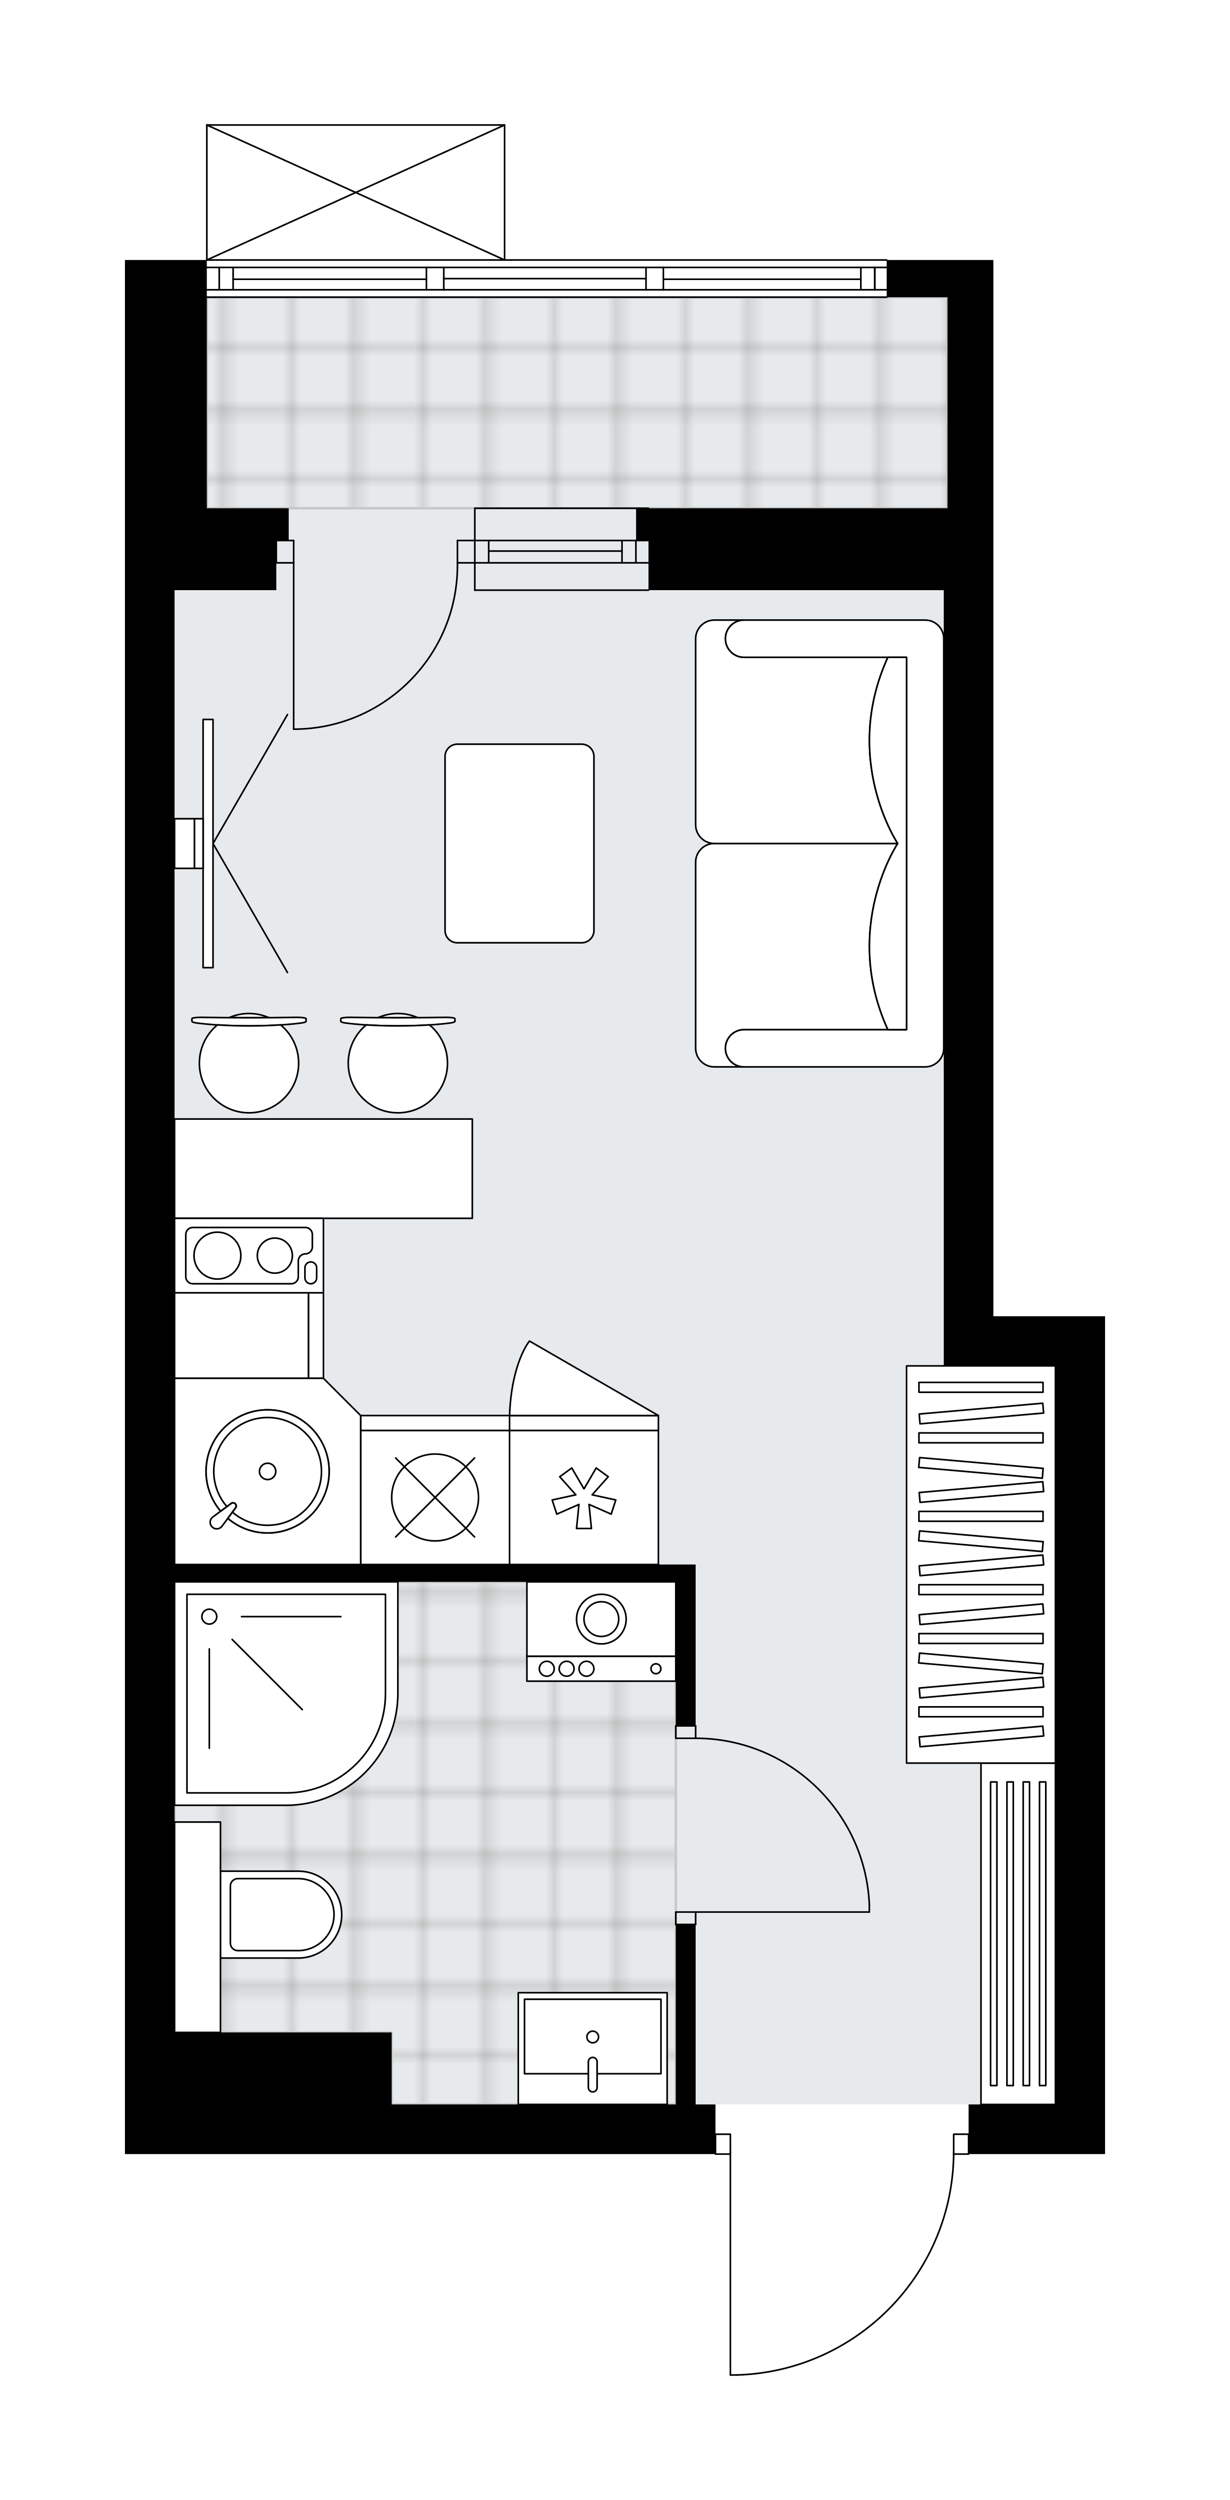 <svg xmlns="http://www.w3.org/2000/svg" xmlns:xlink="http://www.w3.org/1999/xlink" height="2000px" id="Layer_1" style="enable-background:new 0 0 984.45 2000;" version="1.1" viewBox="0 0 984.45 2000" width="984.45px" x="0px" y="0px" xml:space="preserve">
<style type="text/css">
	.st0{fill:none;}
	.st1{opacity:0.25;fill:none;stroke:#13110C;stroke-width:0.4;stroke-miterlimit:10;}
	.st2{fill:#FFFFFF;}
	.st3{fill:#E7EAEC;}
	.st4{fill:url(#SVGID_1_);stroke:#C8C8C8;stroke-width:2;stroke-linecap:round;stroke-linejoin:round;stroke-miterlimit:10;}
	
		.st5{fill:url(#SVGID_00000052097807645694115280000016402100984060296843_);stroke:#C8C8C8;stroke-width:2;stroke-linecap:round;stroke-linejoin:round;stroke-miterlimit:10;}
	.st6{fill:none;stroke:#000000;stroke-width:1.3;stroke-linecap:round;stroke-linejoin:round;stroke-miterlimit:10;}
	.st7{fill:#FFFFFF;stroke:#000000;stroke-width:1.3;stroke-linecap:round;stroke-linejoin:round;stroke-miterlimit:10;}
	.st8{fill:none;stroke:#000000;stroke-width:1.3;stroke-linecap:round;stroke-linejoin:round;}
	.st9{fill:none;stroke:#000000;stroke-width:1.3;stroke-linecap:round;stroke-linejoin:round;stroke-dasharray:9.929,9.929;}
	.st10{fill:none;stroke:#000000;stroke-width:1.3;stroke-linecap:round;stroke-linejoin:round;stroke-dasharray:10.295,10.295;}
	.st11{font-family:'Arial-BoldMT';}
	.st12{font-size:104.089px;}
	.st13{font-size:88.075px;}
	.st14{font-family:'ArialMT';}
	.st15{font-size:40px;}
</style>
<pattern height="14.57" id="New_Pattern_Swatch_2" patternUnits="userSpaceOnUse" style="overflow:visible;" viewBox="7.49 -22.06 14.57 14.57" width="14.57" x="2028.12" y="2029.69">
	<g>
		<rect class="st0" height="14.57" width="14.57" x="7.49" y="-22.06" />
		<g>
			<rect class="st1" height="7.29" width="7.29" x="14.77" y="-7.49" />
		</g>
		<g>
			<rect class="st1" height="7.29" width="7.29" x="0.2" y="-7.49" />
		</g>
		<g>
			<rect class="st1" height="7.29" width="7.29" x="22.06" y="-14.77" />
		</g>
		<g>
			<rect class="st1" height="7.29" width="7.29" x="7.49" y="-14.77" />
			<rect class="st1" height="7.29" width="7.29" x="14.77" y="-22.06" />
		</g>
		<g>
			<rect class="st1" height="7.29" width="7.29" x="0.2" y="-22.06" />
		</g>
		<g>
			<rect class="st1" height="7.29" width="7.29" x="22.06" y="-29.35" />
		</g>
		<g>
			<rect class="st1" height="7.29" width="7.29" x="7.49" y="-29.35" />
		</g>
	</g>
</pattern>
<path class="st2" d="M795.08,1053.01h89.37v39.72v57.59  v572.94h-39.72h-68.86c0,0.36-0.29,0.65-0.65,0.65h-11.3c-0.67,45.95-18.59,89.31-50.67,122.35  c-32.7,33.68-76.54,52.99-123.46,54.38c-0.01,0-0.01,0-0.02,0c0,0,0,0,0,0h-5.21c-0.36,0-0.65-0.29-0.65-0.65v-176.08h-11.27  c-0.36,0-0.65-0.29-0.65-0.65H313.49H139.72H100V472.13V273.53v-39.72V208h64.89V100c0,0,0-0.01,0-0.01c0-0.04,0.02-0.08,0.02-0.12  c0.01-0.04,0.01-0.09,0.03-0.13c0,0,0,0,0-0.01c0.01-0.03,0.04-0.05,0.05-0.07c0.03-0.04,0.05-0.09,0.09-0.13  c0.03-0.03,0.07-0.05,0.11-0.07c0.03-0.02,0.06-0.05,0.1-0.06c0.05-0.02,0.11-0.03,0.16-0.03c0.03,0,0.05-0.02,0.08-0.02h0.02  c0,0,0,0,0,0h238.3c0.03,0,0.06,0.01,0.09,0.02c0.05,0.01,0.11,0.01,0.16,0.03c0.04,0.01,0.07,0.04,0.1,0.06  c0.04,0.02,0.08,0.04,0.11,0.07c0.04,0.03,0.06,0.08,0.09,0.12c0.02,0.03,0.04,0.05,0.06,0.08c0,0,0,0.01,0,0.01  c0.02,0.04,0.02,0.08,0.03,0.12c0.01,0.05,0.03,0.09,0.03,0.14c0,0,0,0,0,0.01v107.35h305.19c0.36,0,0.65,0.29,0.65,0.65h84.75  v29.79v168.81v25.82v39.72V1053.01z" id="background" />
<g id="floor">
	<polygon class="st3" points="844.73,1092.73 755.36,1092.73 755.36,551.28 758.34,551.28 758.34,237.78 165.54,237.78    165.54,472.13 139.59,472.13 139.59,1092.73 139.59,1263.52 139.59,1683.55 844.73,1683.55  " />
	<pattern id="SVGID_1_" patternTransform="matrix(7.006 0 0 7.006 57117.402 52316.777)" xlink:href="#New_Pattern_Swatch_2">
	</pattern>
	<polygon class="st4" points="165.54,406.59 165.54,237.78 758.34,237.78 758.34,406.59  " />
	
		<pattern id="SVGID_00000172416952748627370370000014033320165502134446_" patternTransform="matrix(7.006 0 0 7.006 57117.402 52316.777)" xlink:href="#New_Pattern_Swatch_2">
	</pattern>
	
		<polygon points="   540.88,1683.55 540.88,1265.51 374.06,1265.51 313.49,1265.51 295.65,1265.51 176.46,1265.51 139.72,1265.51 139.72,1457.65    139.72,1457.65 139.72,1625.96 313.49,1625.96 313.49,1683.55  " style="fill:url(#SVGID_00000172416952748627370370000014033320165502134446_);stroke:#C8C8C8;stroke-width:2;stroke-linecap:round;stroke-linejoin:round;stroke-miterlimit:10;" />
	<g id="LINE_00000118362726824272382630000003421022676983083655_">
		<line class="st6" x1="709.68" x2="165.54" y1="237.78" y2="237.78" />
	</g>
	<g id="LINE_00000035520370979468492390000017246655126380880034_">
		<line class="st6" x1="700.11" x2="700.11" y1="231.83" y2="213.95" />
	</g>
	<g id="LINE_00000077305914486407366450000017381019575233175940_">
		<line class="st6" x1="175.47" x2="175.47" y1="231.83" y2="213.95" />
	</g>
	<g id="LINE_00000080904729561920036890000012221995735246875023_">
		<line class="st6" x1="530.95" x2="688.99" y1="223.39" y2="223.39" />
	</g>
	<g id="LINE_00000127044104964319384440000014954146800910767290_">
		<line class="st6" x1="186.59" x2="341.29" y1="223.39" y2="223.39" />
	</g>
	<g id="LINE_00000120531030645994960780000007226501711345276342_">
		<line class="st6" x1="186.59" x2="186.59" y1="213.95" y2="231.83" />
	</g>
	<g id="LINE_00000008859028313885163380000016053772846626445245_">
		<line class="st6" x1="700.11" x2="700.11" y1="231.83" y2="213.95" />
	</g>
	<g id="LINE_00000075870907640707218750000007482024812585404339_">
		<line class="st6" x1="688.99" x2="688.99" y1="213.95" y2="231.83" />
	</g>
	<g id="LINE_00000034782667430678126720000013920830642617111728_">
		<line class="st6" x1="517.05" x2="517.05" y1="231.83" y2="213.95" />
	</g>
	<g id="LINE_00000016796235183024591530000012719962062876925876_">
		<line class="st6" x1="517.05" x2="530.95" y1="213.95" y2="213.95" />
	</g>
	<g id="LINE_00000180347635195176040380000002994728346363357583_">
		<line class="st6" x1="530.95" x2="530.95" y1="213.95" y2="231.83" />
	</g>
	<g id="LINE_00000005251640146600593320000001679216259268950936_">
		<line class="st6" x1="530.95" x2="517.05" y1="231.83" y2="231.83" />
	</g>
	<g id="LINE_00000073679754111456174710000005281387428120950933_">
		<line class="st6" x1="165.54" x2="709.68" y1="208" y2="208" />
	</g>
	<g id="LINE_00000025407730784575314560000011297675682940839335_">
		<line class="st6" x1="341.29" x2="341.29" y1="231.83" y2="213.95" />
	</g>
	<g id="LINE_00000065766738034668023350000001213407485918077629_">
		<line class="st6" x1="341.29" x2="355.19" y1="213.95" y2="213.95" />
	</g>
	<g id="LINE_00000135686250420284080900000004133447187167869593_">
		<line class="st6" x1="355.19" x2="355.19" y1="213.95" y2="231.83" />
	</g>
	<g id="LINE_00000068644587881472274820000007497747597476254346_">
		<line class="st6" x1="355.19" x2="341.29" y1="231.83" y2="231.83" />
	</g>
	<g id="LINE_00000171682737284411528250000006697201088264659631_">
		<line class="st6" x1="355.19" x2="517.05" y1="222.89" y2="222.89" />
	</g>
	<g id="LWPOLYLINE_00000034052385669296342390000013813230904176775041_">
		<line class="st6" x1="341.29" x2="165.54" y1="231.83" y2="231.83" />
	</g>
	<g id="LWPOLYLINE_00000044177482626866879860000015154148201079049600_">
		<line class="st6" x1="355.19" x2="517.05" y1="231.83" y2="231.83" />
	</g>
	<g id="LWPOLYLINE_00000164485774588206687900000015481799874262334633_">
		<line class="st6" x1="530.95" x2="709.68" y1="231.83" y2="231.83" />
	</g>
	<g id="LWPOLYLINE_00000078009455345549726230000017440126930114965122_">
		<line class="st6" x1="341.29" x2="165.54" y1="213.95" y2="213.95" />
	</g>
	<g id="LWPOLYLINE_00000158734039633960709970000014288460677226032831_">
		<line class="st6" x1="355.19" x2="517.05" y1="213.95" y2="213.95" />
	</g>
	<g id="LWPOLYLINE_00000158031167811171953420000006133538176441431688_">
		<line class="st6" x1="530.95" x2="709.68" y1="213.95" y2="213.95" />
	</g>
	<g id="LINE_00000076577970951084841670000001693990155293436329_">
		<line class="st6" x1="380.02" x2="519.03" y1="450.28" y2="450.28" />
	</g>
	<g id="LINE_00000044855868737117243750000015865477879402469039_">
		<line class="st6" x1="380.02" x2="519.03" y1="432.41" y2="432.41" />
	</g>
	<g id="LINE_00000029750992632724904070000004244196178337097134_">
		<line class="st6" x1="391.14" x2="497.84" y1="440.85" y2="440.85" />
	</g>
	<g id="LINE_00000122718316159585797170000002964702831225383346_">
		<line class="st6" x1="508.96" x2="508.96" y1="450.28" y2="432.41" />
	</g>
	<g id="LINE_00000066505516845411140530000005142449816773892541_">
		<line class="st6" x1="391.14" x2="391.14" y1="450.28" y2="432.41" />
	</g>
	<g id="LINE_00000019672724764048401000000016035260401281302947_">
		<line class="st6" x1="380.02" x2="519.03" y1="472.13" y2="472.13" />
	</g>
	<g id="LINE_00000016753446007113383430000016036776093518095493_">
		<line class="st6" x1="519.03" x2="380.02" y1="406.59" y2="406.59" />
	</g>
	<g id="LINE_00000119101316222906893620000012739286631523334314_">
		<line class="st6" x1="497.84" x2="497.84" y1="450.29" y2="432.42" />
	</g>
	<g id="LINE_00000143599295642115253380000012998471911538896542_">
		<line class="st6" x1="380.02" x2="380.02" y1="472.13" y2="406.59" />
	</g>
	<g id="LWPOLYLINE_00000147185932191160502290000016563880127402493850_">
		<rect class="st6" height="15.89" width="11.92" x="763.3" y="1707.38" />
	</g>
	<g id="LWPOLYLINE_00000088113118602179979630000013069004581655584388_">
		<rect class="st6" height="15.89" width="11.92" x="572.65" y="1707.38" />
	</g>
	<g id="LWPOLYLINE_00000063629971013155073780000015147307559300177822_">
		<path class="st6" d="M589.78,1900c96.65-2.86,173.52-82.04,173.53-178.73" />
	</g>
	<g id="LINE_00000182507436102088340920000013913469606078350264_">
		<line class="st6" x1="584.57" x2="584.57" y1="1721.27" y2="1900" />
	</g>
	<g id="LINE_00000020379721946505196500000010379553748356818350_">
		<line class="st6" x1="584.57" x2="589.78" y1="1900" y2="1900" />
	</g>
	<g id="LWPOLYLINE_00000048502558536473918420000009784402083170007473_">
		<rect class="st6" height="9.93" width="15.89" x="540.88" y="1529.64" />
	</g>
	<g id="LWPOLYLINE_00000031919568758927409600000017697643714311618215_">
		<rect class="st6" height="9.93" width="15.89" x="540.88" y="1380.7" />
	</g>
	<g id="LINE_00000103957529487419251940000013964435560782824874_">
		<line class="st6" x1="556.77" x2="540.88" y1="1539.57" y2="1539.57" />
	</g>
	<g id="LINE_00000062154902414485419440000002248065728204597890_">
		<line class="st6" x1="556.77" x2="540.88" y1="1380.7" y2="1380.7" />
	</g>
	<g id="LINE_00000069366227588435712960000013666108592748109449_">
		<line class="st6" x1="556.77" x2="695.78" y1="1529.64" y2="1529.64" />
	</g>
	<g id="ARC_00000106853362844671161690000011081583034190742690_">
		<path class="st6" d="M556.77,1390.62c74.46,0.05,135.71,58.67,139.02,133.06" />
	</g>
	<g id="LINE_00000081606621644536801790000009005756730992049796_">
		<line class="st6" x1="695.78" x2="695.78" y1="1529.64" y2="1523.68" />
	</g>
	<g id="ARC_00000055695939254480418870000002237777237925285817_">
		<path class="st6" d="M366.12,450.28c0.01,0.65,0.01,1.3,0.01,1.95c0.01,72.4-58.68,131.1-131.09,131.11" />
	</g>
	<g id="LINE_00000041288723415937049270000003101638235657752986_">
		<line class="st6" x1="235.04" x2="235.04" y1="450.28" y2="583.34" />
	</g>
	<g id="LINE_00000144312998951146265010000002609644389777171637_">
		<line class="st6" x1="380.02" x2="366.12" y1="450.28" y2="450.28" />
	</g>
	<g id="LINE_00000063630471538251977620000010177740331467496334_">
		<line class="st6" x1="366.12" x2="366.12" y1="450.28" y2="432.41" />
	</g>
	<g id="LINE_00000049935976875091475820000007156448768295143840_">
		<line class="st6" x1="366.12" x2="380.02" y1="432.41" y2="432.41" />
	</g>
	<g id="LINE_00000181799093646687704060000016973022082653054390_">
		<line class="st6" x1="221.14" x2="235.04" y1="432.41" y2="432.41" />
	</g>
	<g id="LINE_00000170248308100314639350000004457960282594438062_">
		<line class="st6" x1="235.04" x2="235.04" y1="432.41" y2="450.28" />
	</g>
	<g id="LINE_00000172420204279181174420000014680413768782764192_">
		<line class="st6" x1="235.04" x2="221.14" y1="450.28" y2="450.28" />
	</g>
	<g id="LINE_00000062173221310441561930000008247171192926723496_">
		<line class="st6" x1="221.14" x2="221.14" y1="432.41" y2="450.28" />
	</g>
	<g id="LINE_00000036231709066740952000000013539764210685397428_">
		<line class="st6" x1="165.54" x2="403.85" y1="100" y2="100" />
	</g>
	<g id="LINE_00000011012035114972000370000012288674234732020387_">
		<line class="st6" x1="403.85" x2="403.85" y1="100" y2="208" />
	</g>
	<g id="LINE_00000053515021853136537170000007383253793734529415_">
		<line class="st6" x1="165.54" x2="165.54" y1="208" y2="100" />
	</g>
	<g id="LWPOLYLINE_00000035522940019398465650000007342402898139701416_">
		<line class="st6" x1="403.85" x2="165.54" y1="208" y2="100" />
	</g>
	<g id="LWPOLYLINE_00000045621262649448856450000011660269546783581882_">
		<line class="st6" x1="165.54" x2="403.85" y1="208" y2="100" />
	</g>
	<polygon points="795.08,472.13 795.08,432.41 795.08,406.59 795.08,406.59 795.08,237.78 795.08,208 709.68,208 709.68,237.78    758.34,237.78 758.34,406.59 509.1,406.59 509.1,432.41 519.03,432.41 519.03,472.13 755.36,472.13 755.36,1092.73 795.08,1092.73    844.73,1092.73 844.73,1683.55 775.22,1683.55 775.22,1723.27 844.73,1723.27 884.45,1723.27 884.45,1150.33 884.45,1092.73    884.45,1053.01 795.08,1053.01  " />
	<polygon points="556.77,1539.57 540.88,1539.57 540.88,1683.55 313.49,1683.55 313.49,1625.96 139.72,1625.96 139.72,1265.51    540.88,1265.51 540.88,1380.7 556.77,1380.7 556.77,1265.51 556.77,1251.61 139.72,1251.61 139.72,472.13 165.54,472.13    221.14,472.13 221.14,432.41 231.07,432.41 231.07,406.59 221.14,406.59 165.54,406.59 165.54,273.53 165.54,233.81 165.54,208    100,208 100,233.81 100,273.53 100,472.13 100,1723.27 139.72,1723.27 313.49,1723.27 572.65,1723.27 572.65,1683.55    556.77,1683.55  " />
</g>
<g id="mebel">
	<g>
		<rect class="st7" height="273.07" width="59.58" x="785.15" y="1410.48" />
		
			<rect class="st7" height="242.9" transform="matrix(-1 -1.224647e-16 1.224647e-16 -1 1590.727 3094.021)" width="5.05" x="792.84" y="1425.56" />
		
			<rect class="st7" height="242.9" transform="matrix(-1 -1.224647e-16 1.224647e-16 -1 1616.914 3094.021)" width="5.05" x="805.93" y="1425.56" />
		
			<rect class="st7" height="242.9" transform="matrix(-1 -1.224647e-16 1.224647e-16 -1 1642.929 3094.021)" width="5.05" x="818.94" y="1425.56" />
		
			<rect class="st7" height="242.9" transform="matrix(-1 -1.224647e-16 1.224647e-16 -1 1669.03 3094.021)" width="5.05" x="831.99" y="1425.56" />
	</g>
	<g>
		
			<rect class="st7" height="317.75" transform="matrix(-1 -1.440991e-10 1.440991e-10 -1 1570.301 2503.2)" width="119.16" x="725.57" y="1092.72" />
		<g>
			
				<rect class="st7" height="7.89" transform="matrix(-1 -1.346515e-10 1.346515e-10 -1 1570.301 2738.944)" width="99.3" x="735.5" y="1365.53" />
			
				<rect class="st7" height="7.89" transform="matrix(-1 -1.355490e-10 1.355490e-10 -1 1570.301 2621.642)" width="99.3" x="735.5" y="1306.88" />
			
				<rect class="st7" height="7.89" transform="matrix(-1 -1.342208e-10 1.342208e-10 -1 1570.301 2543.441)" width="99.3" x="735.5" y="1267.78" />
			
				<rect class="st7" height="7.89" transform="matrix(-1 -1.348802e-10 1.348802e-10 -1 1570.301 2426.139)" width="99.3" x="735.5" y="1209.12" />
			
				<rect class="st7" height="7.89" transform="matrix(-0.996 -0.087 0.087 -0.996 1451.363 2724.111)" width="99.3" x="735.5" y="1326.43" />
			
				<rect class="st7" height="7.89" transform="matrix(-0.996 -0.087 0.087 -0.996 1459.883 2528.98)" width="99.3" x="735.5" y="1228.67" />
			
				<rect class="st7" height="7.89" transform="matrix(-0.996 0.087 -0.087 -0.996 1688.374 2704.329)" width="99.3" x="735.5" y="1385.08" />
			
				<rect class="st7" height="7.89" transform="matrix(-0.996 0.087 -0.087 -0.996 1684.966 2626.276)" width="99.3" x="735.5" y="1345.98" />
			
				<rect class="st7" height="7.89" transform="matrix(-0.996 0.087 -0.087 -0.996 1679.855 2509.198)" width="99.3" x="735.5" y="1287.33" />
			
				<rect class="st7" height="7.89" transform="matrix(-0.996 0.087 -0.087 -0.996 1676.447 2431.145)" width="99.3" x="735.5" y="1248.22" />
			
				<rect class="st7" height="7.89" transform="matrix(-0.996 -0.087 0.087 -0.996 1464.995 2411.901)" width="99.3" x="735.5" y="1170.02" />
			
				<rect class="st7" height="7.89" transform="matrix(-0.996 0.087 -0.087 -0.996 1671.335 2314.067)" width="99.3" x="735.5" y="1189.57" />
			
				<rect class="st7" height="7.89" transform="matrix(-1 -1.346604e-10 1.346604e-10 -1 1570.301 2300.567)" width="99.3" x="735.5" y="1146.34" />
			
				<rect class="st7" height="7.89" transform="matrix(-1 -1.348802e-10 1.348802e-10 -1 1570.301 2219.732)" width="99.3" x="735.5" y="1105.92" />
			
				<rect class="st7" height="7.89" transform="matrix(-0.996 0.087 -0.087 -0.996 1665.863 2188.733)" width="99.3" x="735.5" y="1126.79" />
		</g>
	</g>
	<g>
		
			<rect class="st7" height="107.24" transform="matrix(7.760732e-11 -1 1 7.760732e-11 -875.106 1261.786)" width="68.42" x="159.13" y="1014.83" />
		
			<rect class="st7" height="11.92" transform="matrix(7.760732e-11 -1 1 7.760732e-11 -815.528 1321.365)" width="68.42" x="218.71" y="1062.49" />
	</g>
	<g>
		<path class="st7" d="M595.49,823.73L595.49,823.73c-8.23,0-14.89,6.67-14.89,14.89v0c0,8.23,6.67,14.89,14.89,14.89l0,0h-23.78    c-8.26,0-14.95-6.69-14.95-14.95V689.75c0-8.23,6.73-14.97,14.97-14.97l146.8,0c0,0-45.18,67.17-7.92,148.94H595.49z" />
		<path class="st7" d="M595.49,525.84L595.49,525.84c-8.23,0-14.89-6.67-14.89-14.89v0c0-8.23,6.67-14.89,14.89-14.89l0,0h-23.78    c-8.26,0-14.95,6.69-14.95,14.95v148.82c0,8.23,6.73,14.97,14.97,14.97l146.8,0c0,0-45.18-67.17-7.92-148.94H595.49z" />
		<path class="st7" d="M740.47,853.52H595.49c-8.23,0-14.89-6.67-14.89-14.89l0,0c0-8.23,6.67-14.89,14.89-14.89h130.08V525.84    H595.49c-8.23,0-14.89-6.67-14.89-14.89v0c0-8.23,6.67-14.89,14.89-14.89h144.97c8.23,0,14.89,6.67,14.89,14.89v327.68    C755.36,846.81,748.66,853.52,740.47,853.52z" />
		<path class="st7" d="M710.61,525.84c-37.27,81.77,7.92,148.94,7.92,148.94v0.01c0,0-45.18,67.17-7.92,148.94h14.96V525.84    L710.61,525.84z" />
	</g>
	<g>
		<g>
			<g id="LINE_00000031893520229762440250000010634810010385456522_">
				<path class="st7" d="M240.59,818.48c-24.04,3.02-58.54,3.02-82.58,0c-2.78-0.35-4.39-0.87-4.39-1.42v-0.14v-1.96      c0-0.59,3.11-1.07,6.95-1.07c25.75,0.41,51.7,0.41,77.45,0c3.84,0,6.95,0.48,6.95,1.07v1.96v0.14      C244.97,817.6,243.36,818.13,240.59,818.48z" />
			</g>
			<g>
				<path class="st7" d="M215.02,814.06c-4.82-2.08-10.13-3.25-15.72-3.25c-5.59,0-10.9,1.16-15.72,3.25      C194.06,814.13,204.53,814.13,215.02,814.06z" />
				<path class="st7" d="M224.6,819.92c-16.19,1.05-34.4,1.05-50.6,0c-8.81,7.29-14.42,18.3-14.42,30.62      c0,21.94,17.78,39.72,39.72,39.72c21.94,0,39.72-17.78,39.72-39.72C239.02,838.22,233.4,827.2,224.6,819.92z" />
			</g>
		</g>
		<g>
			<g id="LINE_00000168109131800381593730000013528939298249162160_">
				<path class="st7" d="M359.74,818.48c-24.04,3.02-58.54,3.02-82.58,0c-2.78-0.35-4.39-0.87-4.39-1.42v-0.14v-1.96      c0-0.59,3.11-1.07,6.95-1.07c25.75,0.41,51.7,0.41,77.45,0c3.84,0,6.95,0.48,6.95,1.07v1.96v0.14      C364.13,817.6,362.52,818.13,359.74,818.48z" />
			</g>
			<g>
				<path class="st7" d="M334.17,814.06c-4.82-2.08-10.13-3.25-15.72-3.25s-10.9,1.16-15.72,3.25      C313.22,814.13,323.69,814.13,334.17,814.06z" />
				<path class="st7" d="M343.75,819.92c-16.19,1.05-34.4,1.05-50.6,0c-8.81,7.29-14.42,18.3-14.42,30.62      c0,21.94,17.78,39.72,39.72,39.72c21.94,0,39.72-17.78,39.72-39.72C358.17,838.22,352.56,827.2,343.75,819.92z" />
			</g>
		</g>
		<rect class="st7" height="79.44" width="238.31" x="139.72" y="895.22" />
	</g>
	<g>
		<g>
			<g id="LINE_00000042735089452628377020000015002959219186374814_">
				<line class="st7" x1="170.5" x2="230.08" y1="674.84" y2="571.65" />
			</g>
			<g id="LINE_00000178164581164256195240000005301082733640322468_">
				<line class="st7" x1="170.5" x2="230.08" y1="674.84" y2="778.04" />
			</g>
		</g>
		
			<rect class="st7" height="198.59" transform="matrix(-1 -1.224647e-16 1.224647e-16 -1 333.058 1349.687)" width="7.94" x="162.56" y="575.55" />
		<rect class="st7" height="39.72" width="6.95" x="155.61" y="654.98" />
		
			<rect class="st7" height="39.72" transform="matrix(-1 -1.224647e-16 1.224647e-16 -1 295.325 1349.687)" width="15.89" x="139.72" y="654.98" />
	</g>
	<g>
		<path class="st7" d="M475.37,744.4V605.16c0-5.42-4.4-9.82-9.82-9.82h-99.52c-5.42,0-9.82,4.4-9.82,9.82V744.4    c0,5.42,4.4,9.82,9.82,9.82h99.52C470.98,754.22,475.37,749.82,475.37,744.4z" />
	</g>
	<g>
		<path class="st7" d="M273.51,1531.7L273.51,1531.7c0,19.19-15.56,34.75-34.75,34.75h-62.29v-69.51h62.29    C257.95,1496.95,273.51,1512.51,273.51,1531.7z" />
		
			<rect class="st7" height="36.74" transform="matrix(3.160678e-11 -1 1 3.160678e-11 -1383.707 1699.885)" width="168.31" x="73.93" y="1523.43" />
		<path class="st7" d="M267.34,1531.7L267.34,1531.7c0,15.9-12.89,28.8-28.8,28.8h-48.19c-3.29,0-5.96-2.67-5.96-5.96v-45.68    c0-3.29,2.67-5.96,5.96-5.96h48.19C254.45,1502.9,267.34,1515.8,267.34,1531.7z" />
	</g>
	<g>
		<rect class="st7" height="59.58" width="119.16" x="421.72" y="1265.5" />
		<rect class="st7" height="19.86" width="119.16" x="421.72" y="1325.08" />
		<g id="CIRCLE_00000138570294248697203510000009035120925877462929_">
			<circle class="st7" cx="481.3" cy="1295.29" r="19.86" />
		</g>
		<g id="CIRCLE_00000093859263401601874640000004870165408202314404_">
			<circle class="st7" cx="481.3" cy="1295.29" r="13.9" />
		</g>
		<g id="CIRCLE_00000000942458953521737950000008074856068671966126_">
			<circle class="st7" cx="524.99" cy="1335.01" r="3.97" />
		</g>
		<g id="CIRCLE_00000041263754202623252860000013230325801379796130_">
			<circle class="st7" cx="469.39" cy="1335.01" r="5.96" />
		</g>
		<g id="CIRCLE_00000141419049211806236190000008479378214556199049_">
			<circle class="st7" cx="453.5" cy="1335.01" r="5.96" />
		</g>
		<g id="CIRCLE_00000058547786136136889270000007303384823293007792_">
			<circle class="st7" cx="437.61" cy="1335.01" r="5.96" />
		</g>
	</g>
	<g>
		
			<rect class="st7" height="89.37" transform="matrix(-1 -1.224647e-16 1.224647e-16 -1 948.765 3277.718)" width="119.16" x="414.8" y="1594.18" />
		
			<rect class="st7" height="59.58" transform="matrix(-1 -1.224647e-16 1.224647e-16 -1 948.805 3258.387)" width="109.23" x="419.79" y="1599.4" />
		<path class="st7" d="M474.4,1645.93L474.4,1645.93c1.94,0,3.51,1.57,3.51,3.51v20.59c0,1.94-1.57,3.51-3.51,3.51l0,0    c-1.94,0-3.51-1.57-3.51-3.51v-20.59C470.89,1647.51,472.46,1645.93,474.4,1645.93z" />
		<circle class="st7" cx="474.4" cy="1629.58" r="4.67" />
	</g>
	<g>
		
			<rect class="st7" height="107.24" transform="matrix(-1 -1.224647e-16 1.224647e-16 -1 696.486 2395.959)" width="119.16" x="288.66" y="1144.36" />
		
			<rect class="st7" height="11.92" transform="matrix(-1 -1.224647e-16 1.224647e-16 -1 696.486 2276.803)" width="119.16" x="288.66" y="1132.44" />
		<circle class="st7" cx="348.24" cy="1197.98" r="34.75" />
		<line class="st7" x1="316.65" x2="379.84" y1="1229.58" y2="1166.38" />
		<line class="st7" x1="316.65" x2="379.84" y1="1166.38" y2="1229.58" />
	</g>
	<g>
		<rect class="st7" height="107.24" width="119.16" x="407.82" y="1144.36" />
		<rect class="st7" height="11.92" width="119.16" x="407.82" y="1132.44" />
		<polygon class="st7" points="463.37,1203.53 461.44,1222.8 473.36,1222.8 471.43,1203.53 489.17,1211.32 492.85,1199.98     473.92,1195.86 486.81,1181.4 477.17,1174.39 467.4,1191.12 457.63,1174.39 447.99,1181.4 460.88,1195.86 441.95,1199.98     445.63,1211.32   " />
		<path class="st7" d="M526.98,1132.44l-103.19-59.58c0,0-14.38,16.77-15.96,59.58H526.98z" />
	</g>
	<g>
		<path class="st7" d="M318.45,1354.77v-89.26H139.72v178.73h89.26C278.4,1444.24,318.45,1404.18,318.45,1354.77z" />
		<path class="st7" d="M308.52,1354.88v-79.44H149.65v158.88h79.44C272.96,1434.31,308.52,1398.74,308.52,1354.88z" />
		<circle class="st7" cx="167.52" cy="1293.31" r="5.96" />
		<line class="st7" x1="167.52" x2="167.52" y1="1319.12" y2="1398.56" />
		<line class="st7" x1="185.78" x2="241.95" y1="1311.56" y2="1367.73" />
		<line class="st7" x1="193.34" x2="272.78" y1="1293.31" y2="1293.31" />
	</g>
	<g>
		
			<rect class="st7" height="119.16" transform="matrix(4.430063e-11 -1 1 4.430063e-11 -805.152 1203.746)" width="59.58" x="169.51" y="944.87" />
		<path class="st7" d="M154.32,1027.01h78.8c3.11,0,5.63-2.52,5.63-5.63v-12.63c0-3.11,2.52-5.63,5.63-5.63h0    c3.11,0,5.63-2.52,5.63-5.63v-9.88c0-3.11-2.52-5.63-5.63-5.63h-90.06c-3.11,0-5.63,2.52-5.63,5.63v33.77    C148.69,1024.49,151.21,1027.01,154.32,1027.01z" />
		<path class="st7" d="M253.44,1014.23v8.09c0,2.59-2.1,4.69-4.69,4.69l0,0c-2.59,0-4.69-2.1-4.69-4.69v-8.09    c0-2.59,2.1-4.69,4.69-4.69l0,0C251.34,1009.54,253.44,1011.64,253.44,1014.23z" />
		<circle class="st7" cx="219.99" cy="1004.49" r="14.03" />
		<circle class="st7" cx="174.02" cy="1004.49" r="18.76" />
	</g>
	<g>
		<polygon class="st7" points="258.88,1102.65 139.72,1102.65 139.72,1251.6 288.66,1251.6 288.66,1132.44   " />
		<g id="ARC_00000153688079986041814740000012997216767247830165_">
			<path class="st7" d="M177.68,1220.98c-0.3,0.41-0.67,0.77-1.07,1.07c-2.33,1.74-5.62,1.25-7.36-1.07     c-1.74-2.33-1.25-5.62,1.07-7.36l14.91-11.11c0.78-0.42,1.72-0.42,2.5,0c1.28,0.69,1.75,2.29,1.06,3.56L177.68,1220.98z" />
		</g>
		<path class="st7" d="M176.62,1208.93l8.61-6.42c0.78-0.42,1.72-0.42,2.5,0c1.28,0.69,1.75,2.29,1.06,3.56l-6.42,8.61    c8.59,7.28,19.68,11.69,31.82,11.69c27.2,0,49.25-22.05,49.25-49.25c0-27.2-22.05-49.25-49.25-49.25s-49.25,22.05-49.25,49.25    C164.94,1189.26,169.35,1200.35,176.62,1208.93z" />
		<path class="st7" d="M176.62,1208.93l8.61-6.42c0.78-0.42,1.72-0.42,2.5,0c1.28,0.69,1.75,2.29,1.06,3.56l-6.42,8.61    c8.59,7.28,19.68,11.69,31.82,11.69c27.2,0,49.25-22.05,49.25-49.25c0-27.2-22.05-49.25-49.25-49.25s-49.25,22.05-49.25,49.25    C164.94,1189.26,169.35,1200.35,176.62,1208.93z" />
		<path class="st7" d="M185.23,1202.51c0.78-0.42,1.72-0.42,2.5,0c1.28,0.69,1.75,2.29,1.06,3.56l-2.73,3.67    c7.55,6.52,17.37,10.49,28.14,10.49c23.81,0,43.11-19.3,43.11-43.11c0-23.81-19.3-43.11-43.11-43.11    c-23.81,0-43.11,19.3-43.11,43.11c0,10.76,3.96,20.57,10.48,28.12L185.23,1202.51z" />
		<circle class="st7" cx="214.19" cy="1177.13" r="6.53" />
	</g>
</g>
</svg>